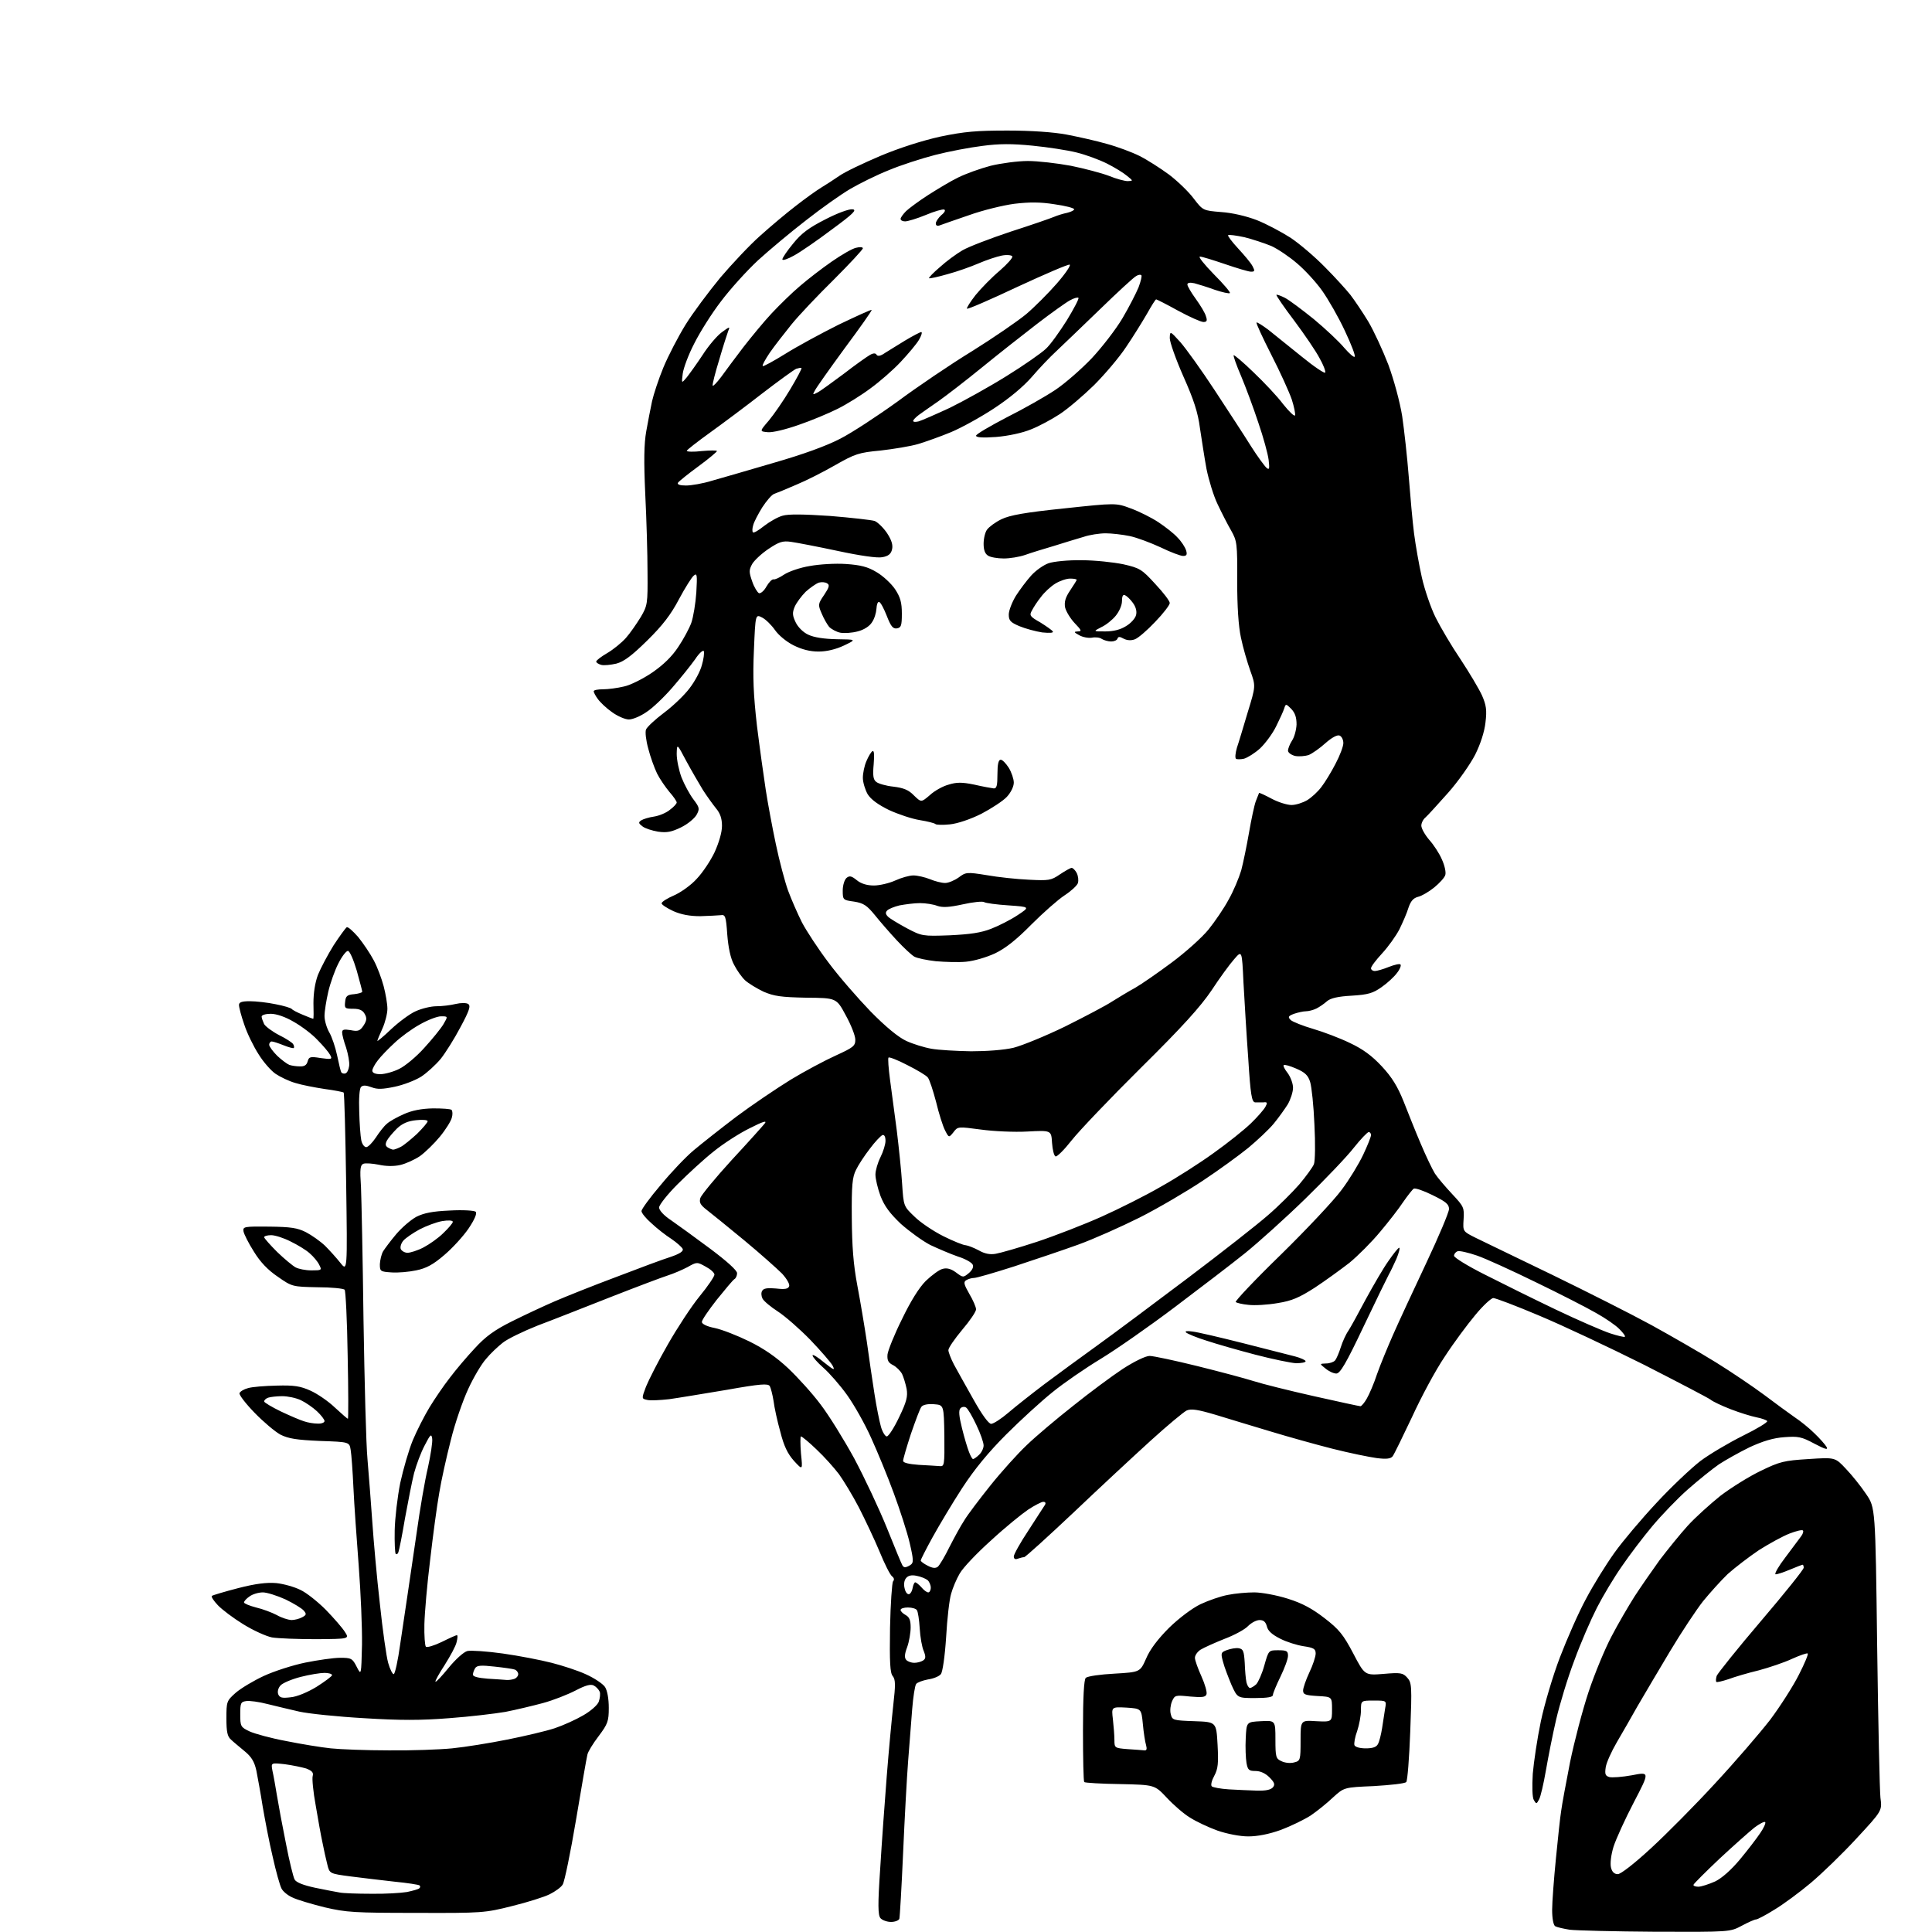 <?xml version="1.0" encoding="UTF-8" standalone="no"?>
<svg 
  version="1.1" 
  xmlns="http://www.w3.org/2000/svg" 
  xmlns:xlink="http://www.w3.org/1999/xlink" 
  xmlns:svg="http://www.w3.org/2000/svg"
  xmlns:rdf="http://www.w3.org/1999/02/22-rdf-syntax-ns#"
  xmlns:cc="http://creativecommons.org/ns#"
  xmlns:dc="http://purl.org/dc/elements/1.1/"
  viewBox="0 0 768 768"
  width="768"
  height="768"
>
<style>svg {background-color: white; }</style>"
<path stroke="none" fill="black" fill-rule="evenodd" d="M658.1,767.9C641.8,767.8 626.5,767.4 624.0,767.1C621.5,766.7 618.9,766.1 618.2,765.7C617.5,765.2 617.0,762.7 617.0,759.2C617.0,756.1 617.7,746.9 618.5,738.8C619.3,730.7 620.2,722.1 620.6,719.8C620.9,717.4 622.5,708.8 624.1,700.6C625.8,692.3 629.1,679.7 631.5,672.5C633.9,665.3 638.0,655.4 640.6,650.5C643.2,645.5 647.3,638.5 649.7,634.7C652.1,631.0 656.6,624.5 659.7,620.2C662.9,616.0 667.9,609.8 670.9,606.5C673.9,603.2 679.8,597.9 683.9,594.6C688.1,591.4 695.3,586.9 699.9,584.7C707.5,581.0 709.2,580.6 718.9,580.0C729.5,579.3 729.5,579.3 733.8,583.9C736.2,586.4 739.8,590.9 741.8,593.9C745.5,599.3 745.5,599.3 746.2,654.4C746.6,684.7 747.2,711.8 747.5,714.6C748.2,719.8 748.2,719.8 738.0,730.8C732.4,736.9 724.2,744.8 719.8,748.5C715.4,752.2 708.9,757.0 705.4,759.1C701.9,761.3 698.6,763.0 698.1,763.0C697.5,763.0 695.0,764.1 692.4,765.5C687.7,768.0 687.7,768.0 658.1,767.9zM354.2,764.0C352.6,764.0 350.7,763.3 350.0,762.5C349.0,761.3 348.9,757.3 349.9,742.7C350.5,732.7 351.7,716.2 352.5,706.0C353.3,695.8 354.5,683.1 355.1,677.7C356.0,669.8 356.0,667.7 354.9,666.3C353.8,665.1 353.6,660.7 353.8,647.1C354.0,637.4 354.6,629.1 355.0,628.6C355.6,628.0 355.4,627.2 354.6,626.6C353.8,626.0 351.6,621.6 349.6,616.7C347.6,611.9 343.9,604.1 341.4,599.2C338.9,594.4 335.3,588.5 333.5,586.0C331.6,583.5 327.7,579.1 324.6,576.2C321.6,573.3 318.8,571.0 318.4,571.0C318.1,571.0 318.1,574.0 318.4,577.8C319.1,584.5 319.1,584.5 315.6,580.7C313.1,577.9 311.6,574.8 310.2,569.2C309.0,565.0 307.8,559.4 307.5,556.9C307.1,554.4 306.4,551.7 306.0,551.0C305.3,549.9 302.3,550.1 288.8,552.5C279.8,554.0 269.6,555.7 266.0,556.2C262.4,556.6 258.5,556.8 257.3,556.5C255.0,556.0 255.0,556.0 256.8,551.2C257.9,548.5 261.7,541.0 265.5,534.4C269.2,527.9 274.9,519.2 278.1,515.3C281.4,511.3 284.0,507.4 284.0,506.7C284.0,505.9 282.4,504.5 280.5,503.5C277.1,501.6 277.0,501.6 273.3,503.7C271.2,504.8 267.7,506.3 265.5,507.0C263.3,507.7 253.2,511.5 243.0,515.5C232.8,519.5 219.7,524.7 213.8,526.9C208.0,529.2 201.6,532.3 199.8,533.8C197.9,535.3 194.9,538.1 193.2,540.2C191.4,542.2 188.2,547.6 186.1,552.2C184.0,556.7 180.8,565.9 179.2,572.5C177.5,579.1 175.4,588.5 174.6,593.5C173.7,598.5 172.1,610.4 171.0,620.0C169.8,629.6 168.8,641.2 168.7,645.7C168.6,650.2 168.9,654.2 169.3,654.6C169.7,655.0 172.5,654.2 175.6,652.7C178.6,651.2 181.3,650.0 181.6,650.0C182.0,650.0 181.9,651.2 181.5,652.8C181.2,654.3 179.0,658.3 176.8,661.8C174.6,665.2 172.9,668.2 173.1,668.5C173.4,668.7 175.7,666.2 178.4,662.9C181.1,659.6 184.3,656.7 185.8,656.3C187.2,656.0 193.5,656.4 199.9,657.3C206.3,658.2 215.0,659.9 219.3,661.0C223.6,662.1 229.8,664.1 233.0,665.6C236.3,667.1 239.6,669.3 240.5,670.6C241.4,672.0 242.0,675.2 242.0,678.9C242.0,684.2 241.6,685.3 238.0,690.1C235.7,693.1 233.7,696.4 233.5,697.5C233.2,698.6 231.2,710.2 229.0,723.3C226.8,736.4 224.4,748.0 223.7,749.1C223.1,750.2 220.7,751.9 218.5,753.0C216.3,754.1 209.6,756.2 203.5,757.7C192.8,760.4 191.7,760.5 165.5,760.4C140.9,760.4 137.7,760.2 129.1,758.2C123.9,756.9 118.1,755.2 116.3,754.3C114.4,753.5 112.4,751.8 111.9,750.7C111.3,749.6 109.7,744.0 108.4,738.1C107.0,732.3 105.3,723.2 104.4,718.0C103.6,712.8 102.4,706.4 101.9,703.8C101.1,700.2 99.9,698.3 97.2,696.1C95.2,694.4 92.7,692.4 91.8,691.5C90.4,690.3 90.0,688.4 90.0,683.1C90.0,676.4 90.1,676.1 93.7,672.9C95.8,671.1 100.8,668.1 104.9,666.2C109.0,664.3 116.5,661.9 121.4,660.9C126.4,659.9 132.6,659.0 135.2,659.0C139.6,659.0 140.1,659.2 141.8,662.6C143.6,666.1 143.6,666.1 143.9,653.8C144.0,647.0 143.4,633.0 142.6,622.5C141.8,612.0 140.8,598.1 140.5,591.5C140.2,584.9 139.7,578.1 139.4,576.4C138.9,573.2 138.9,573.2 127.2,572.8C118.0,572.4 114.7,571.9 111.5,570.3C109.3,569.1 104.7,565.2 101.2,561.6C97.7,558.0 95.0,554.5 95.2,553.8C95.5,553.1 97.0,552.2 98.6,551.8C100.2,551.3 105.3,550.9 110.0,550.8C116.9,550.6 119.4,551.0 123.4,552.8C126.1,554.0 130.5,557.0 133.1,559.5C135.8,562.0 138.1,564.0 138.3,564.0C138.5,564.0 138.5,552.6 138.2,538.8C138.0,524.9 137.4,513.1 137.0,512.7C136.6,512.2 131.7,511.7 126.2,511.7C116.3,511.5 116.1,511.5 110.4,507.5C106.4,504.8 103.4,501.6 100.9,497.5C98.8,494.2 97.0,490.6 96.8,489.5C96.5,487.6 97.0,487.5 107.0,487.6C115.6,487.7 118.2,488.1 121.6,489.8C123.9,491.0 127.3,493.4 129.2,495.2C131.0,497.0 133.8,500.1 135.3,502.0C138.1,505.5 138.1,505.5 137.6,470.1C137.3,450.7 136.9,434.6 136.6,434.3C136.4,434.1 133.0,433.4 129.1,432.9C125.2,432.3 119.9,431.3 117.4,430.5C114.9,429.8 111.4,428.1 109.6,426.9C107.8,425.7 104.7,422.2 102.8,419.1C100.8,416.0 98.2,410.7 97.1,407.3C95.9,403.9 95.0,400.4 95.0,399.5C95.0,398.4 96.1,398.0 99.3,398.0C101.7,398.0 106.3,398.5 109.6,399.2C112.8,399.8 115.7,400.7 116.0,401.1C116.3,401.5 118.2,402.5 120.4,403.4C122.5,404.3 124.4,405.0 124.5,405.0C124.7,405.0 124.7,402.2 124.6,398.8C124.6,394.8 125.2,390.7 126.4,387.5C127.5,384.8 130.3,379.5 132.6,375.8C135.0,372.1 137.4,368.9 137.8,368.6C138.3,368.3 140.3,370.1 142.4,372.5C144.4,375.0 147.2,379.1 148.6,381.8C150.0,384.4 151.7,389.0 152.5,392.0C153.3,395.0 154.0,399.1 154.0,401.0C154.0,402.9 153.1,406.5 152.0,408.9C150.9,411.3 150.0,413.5 150.0,413.8C150.0,414.0 152.5,412.0 155.5,409.1C158.5,406.3 162.9,403.0 165.2,402.0C167.6,400.9 171.3,400.0 173.5,400.0C175.7,400.0 179.1,399.6 181.1,399.1C183.2,398.6 185.4,398.6 186.1,399.1C187.2,399.8 186.6,401.7 183.1,408.2C180.7,412.8 177.1,418.5 175.2,420.9C173.2,423.3 169.7,426.5 167.4,428.0C165.0,429.5 160.3,431.3 156.9,432.0C152.1,433.0 150.0,433.1 147.7,432.2C145.5,431.4 144.3,431.3 143.5,432.1C142.9,432.7 142.6,436.7 142.8,441.8C142.9,446.6 143.3,451.7 143.6,453.2C143.9,454.8 144.8,456.0 145.6,456.0C146.3,456.0 148.0,454.3 149.4,452.2C150.7,450.2 152.6,447.7 153.7,446.8C154.7,445.8 157.8,444.1 160.5,442.9C163.8,441.4 167.6,440.7 172.1,440.6C175.8,440.6 179.1,440.8 179.5,441.2C179.9,441.6 180.0,443.0 179.6,444.3C179.3,445.6 177.2,449.0 174.9,451.8C172.6,454.6 169.0,458.1 166.9,459.6C164.8,461.0 161.3,462.6 159.1,463.1C156.5,463.7 153.3,463.6 150.6,463.0C148.1,462.5 145.4,462.3 144.5,462.6C143.2,463.1 143.0,464.6 143.5,471.9C143.7,476.6 144.2,500.4 144.5,524.8C144.9,549.1 145.5,574.1 146.1,580.3C146.6,586.4 147.5,597.6 148.0,605.0C148.5,612.4 149.8,627.1 151.0,637.5C152.1,648.0 153.6,658.6 154.3,661.0C155.0,663.5 156.0,665.5 156.5,665.5C157.0,665.5 158.2,660.1 159.1,653.5C160.1,646.9 161.4,638.1 162.0,634.0C162.6,629.9 164.2,618.9 165.6,609.5C166.9,600.1 168.9,588.4 170.1,583.4C171.2,578.4 172.0,573.2 171.8,571.9C171.5,569.8 171.1,570.1 168.8,574.6C167.3,577.4 165.5,582.3 164.6,585.6C163.8,588.8 162.2,596.9 161.0,603.5C159.9,610.1 158.7,616.1 158.4,616.9C158.2,617.7 157.7,618.0 157.3,617.7C157.0,617.3 156.8,613.1 156.9,608.3C157.0,603.5 158.0,595.0 159.1,589.5C160.3,584.0 162.5,576.4 164.1,572.5C165.7,568.7 168.7,562.8 170.7,559.5C172.7,556.2 176.3,550.9 178.8,547.7C181.2,544.5 185.7,539.2 188.8,535.9C193.0,531.3 196.6,528.7 203.4,525.3C208.4,522.8 216.1,519.2 220.5,517.3C224.9,515.4 235.9,511.0 245.0,507.6C254.1,504.1 263.8,500.5 266.7,499.6C270.2,498.4 271.7,497.4 271.4,496.5C271.1,495.8 269.1,494.0 266.9,492.5C264.7,491.1 261.1,488.3 259.0,486.3C256.8,484.4 255.0,482.2 255.0,481.4C255.0,480.7 258.4,476.0 262.6,471.1C266.7,466.1 272.6,459.9 275.7,457.3C278.8,454.7 286.5,448.6 292.7,443.9C299.0,439.2 308.8,432.6 314.3,429.2C319.9,425.8 328.0,421.5 332.2,419.6C339.2,416.4 340.0,415.8 340.0,413.3C340.0,411.7 338.3,407.4 336.2,403.6C332.5,396.7 332.5,396.7 320.5,396.6C310.4,396.4 307.7,396.0 303.5,394.2C300.8,392.9 297.5,390.9 296.2,389.7C294.9,388.5 292.9,385.7 291.8,383.5C290.4,381.0 289.5,376.6 289.1,371.5C288.6,364.2 288.3,363.5 286.5,363.8C285.4,363.9 281.8,364.1 278.4,364.2C274.3,364.2 270.9,363.6 267.7,362.2C265.1,361.0 263.0,359.6 263.0,359.1C263.0,358.5 265.2,357.1 268.0,355.9C270.7,354.7 274.8,351.8 277.0,349.3C279.3,346.9 282.5,342.1 284.1,338.7C285.8,334.9 287.0,330.9 287.0,328.3C287.0,325.4 286.3,323.3 284.6,321.3C283.4,319.8 281.0,316.5 279.4,314.0C277.9,311.5 274.9,306.4 272.8,302.5C269.1,295.5 269.1,295.5 269.0,299.7C269.0,302.1 269.9,306.3 270.9,309.0C272.0,311.8 274.1,315.7 275.6,317.7C278.1,321.0 278.2,321.5 276.9,323.9C276.1,325.3 273.4,327.6 270.7,328.9C267.0,330.7 265.1,331.1 261.6,330.6C259.2,330.2 256.4,329.3 255.4,328.5C253.8,327.3 253.7,326.9 254.9,326.1C255.7,325.6 257.9,324.9 260.0,324.6C262.0,324.3 264.9,323.1 266.3,321.9C267.8,320.8 269.0,319.5 269.0,319.0C269.0,318.5 267.7,316.6 266.1,314.8C264.6,313.0 262.3,309.7 261.2,307.5C260.1,305.2 258.5,300.8 257.7,297.6C256.8,294.4 256.4,291.0 256.8,290.0C257.2,289.0 260.4,286.0 264.0,283.3C267.5,280.7 272.1,276.3 274.1,273.6C276.2,270.9 278.4,266.8 279.0,264.4C279.7,262.1 280.0,259.6 279.8,258.9C279.6,258.2 278.0,259.5 276.3,262.1C274.6,264.5 270.5,269.6 267.2,273.4C263.9,277.2 259.3,281.6 256.9,283.1C254.6,284.7 251.5,286.0 250.0,286.0C248.5,286.0 245.5,284.7 243.3,283.1C241.0,281.5 238.5,279.1 237.6,277.8C236.7,276.6 236.0,275.2 236.0,274.8C236.0,274.3 237.7,274.0 239.8,274.0C241.8,274.0 245.5,273.5 248.0,272.9C250.5,272.4 255.5,269.9 259.2,267.4C263.7,264.3 267.1,261.0 269.6,257.2C271.7,254.1 274.0,249.8 274.8,247.6C275.6,245.3 276.5,239.9 276.8,235.5C277.2,228.5 277.1,227.7 275.8,228.8C275.0,229.4 272.3,233.7 269.9,238.2C266.7,244.3 263.4,248.6 257.3,254.6C251.1,260.7 248.0,263.0 245.0,263.8C242.8,264.3 240.1,264.6 239.0,264.3C237.9,264.0 237.0,263.4 237.0,263.0C237.0,262.5 239.0,261.0 241.4,259.6C243.8,258.2 247.1,255.5 248.8,253.6C250.5,251.7 253.1,247.9 254.7,245.3C257.4,240.7 257.5,240.0 257.4,227.5C257.4,220.3 257.0,206.4 256.5,196.4C255.9,183.4 256.0,176.4 256.9,171.4C257.6,167.6 258.6,162.2 259.2,159.5C259.8,156.8 261.8,150.7 263.7,146.1C265.6,141.5 269.6,133.8 272.5,129.1C275.4,124.4 281.7,116.0 286.3,110.4C291.0,104.9 298.1,97.3 302.2,93.7C306.2,90.1 312.6,84.7 316.4,81.8C320.1,78.9 324.6,75.7 326.4,74.6C328.1,73.6 331.3,71.5 333.5,70.0C335.7,68.4 343.1,64.9 349.9,62.0C357.5,58.8 366.6,55.9 373.8,54.3C383.4,52.3 388.2,51.9 400.5,51.9C409.8,51.9 418.7,52.5 424.0,53.5C428.7,54.4 435.9,56.0 440.0,57.2C444.1,58.3 450.0,60.5 453.0,62.0C456.0,63.5 461.3,66.9 464.7,69.4C468.0,71.9 472.5,76.2 474.5,78.9C478.2,83.7 478.2,83.7 485.5,84.3C489.9,84.6 495.4,85.9 499.6,87.5C503.4,89.0 509.4,92.2 513.0,94.5C516.6,96.9 522.7,102.1 526.7,106.2C530.7,110.2 535.2,115.2 536.8,117.2C538.4,119.3 541.6,124.0 543.9,127.8C546.1,131.5 549.7,139.3 551.9,145.0C554.1,151.0 556.5,159.8 557.4,165.5C558.2,171.0 559.4,181.8 560.0,189.5C560.6,197.2 561.5,207.3 562.1,212.0C562.7,216.7 564.1,224.6 565.2,229.5C566.3,234.4 568.8,241.7 570.7,245.5C572.6,249.3 577.0,256.8 580.6,262.1C584.1,267.4 587.9,273.8 589.1,276.4C590.8,280.3 591.1,282.2 590.5,287.2C590.1,290.9 588.5,295.8 586.4,300.0C584.5,303.7 579.7,310.6 575.6,315.2C571.6,319.7 567.6,324.1 566.7,324.9C565.8,325.6 565.0,327.1 565.0,328.2C565.0,329.3 566.4,331.8 568.1,333.8C569.9,335.8 572.2,339.3 573.2,341.7C574.3,344.1 574.9,346.9 574.5,347.9C574.2,348.9 572.2,351.1 570.1,352.8C568.0,354.5 565.1,356.2 563.7,356.5C561.8,357.0 560.8,358.2 559.9,360.8C559.3,362.9 557.6,366.7 556.3,369.4C554.9,372.1 551.8,376.4 549.4,379.0C547.0,381.6 545.0,384.2 545.0,384.9C545.0,385.5 545.7,386.0 546.5,386.0C547.3,386.0 549.8,385.3 552.0,384.4C554.3,383.5 556.4,383.0 556.7,383.4C557.1,383.7 556.5,385.3 555.3,386.8C554.2,388.3 551.5,390.8 549.2,392.4C545.8,394.8 543.9,395.4 537.3,395.8C531.8,396.1 528.9,396.8 527.5,398.0C526.4,399.0 524.5,400.3 523.3,400.9C522.1,401.5 520.2,402.0 519.1,402.0C518.0,402.0 515.9,402.5 514.4,403.0C512.0,403.9 511.9,404.3 513.1,405.5C513.9,406.2 517.9,407.8 522.0,409.0C526.1,410.2 532.7,412.7 536.6,414.6C541.7,417.0 545.3,419.6 549.3,423.9C553.4,428.3 555.6,432.0 557.9,437.7C559.6,442.0 562.6,449.6 564.7,454.5C566.8,459.5 569.4,464.9 570.4,466.5C571.5,468.2 574.6,471.8 577.3,474.7C581.9,479.6 582.1,480.1 581.8,484.7C581.5,489.5 581.5,489.5 586.5,492.0C589.3,493.3 602.9,500.0 616.9,506.7C630.9,513.5 648.7,522.5 656.4,526.7C664.2,531.0 675.7,537.6 682.0,541.5C688.3,545.4 697.0,551.3 701.3,554.5C705.7,557.8 711.0,561.7 713.3,563.3C715.6,564.8 719.2,567.7 721.3,569.8C723.4,571.8 725.6,574.3 726.1,575.2C726.8,576.5 725.5,576.1 721.3,573.9C716.1,571.1 714.8,570.9 709.3,571.3C704.9,571.6 700.7,572.9 695.5,575.3C691.4,577.3 685.9,580.4 683.3,582.1C680.7,583.9 675.1,588.4 670.9,592.1C666.7,595.8 660.4,602.4 656.8,606.7C653.2,611.0 647.8,618.1 644.8,622.5C641.7,626.9 637.2,634.4 634.8,639.1C632.4,643.8 628.3,653.2 625.8,660.1C623.2,666.9 620.0,677.5 618.6,683.5C617.2,689.5 615.4,698.7 614.5,703.9C613.6,709.1 612.4,714.3 611.8,715.3C610.8,717.2 610.7,717.2 609.7,715.5C609.1,714.4 609.0,710.3 609.3,705.1C609.7,700.4 611.1,691.0 612.5,684.3C613.9,677.6 617.3,666.1 620.1,658.8C622.9,651.5 627.5,641.0 630.5,635.5C633.4,630.0 638.5,621.8 641.8,617.2C645.0,612.7 652.6,603.7 658.5,597.4C664.4,591.0 672.3,583.6 675.9,580.8C679.5,578.1 687.1,573.6 692.7,570.8C698.4,568.0 702.7,565.4 702.5,564.9C702.2,564.5 700.3,563.8 698.2,563.4C696.2,563.0 691.6,561.6 688.0,560.2C684.4,558.8 680.8,557.1 680.0,556.4C679.1,555.7 667.2,549.5 653.5,542.5C639.7,535.6 621.0,526.8 611.9,523.0C602.7,519.1 594.5,516.0 593.6,516.0C592.8,516.0 589.5,519.0 586.4,522.8C583.3,526.5 577.8,533.9 574.3,539.3C570.7,544.6 564.9,555.4 561.3,563.3C557.6,571.1 554.2,578.1 553.6,578.9C552.8,579.9 551.1,580.1 547.2,579.6C544.3,579.2 536.4,577.6 529.7,575.9C523.0,574.2 511.9,571.1 505.0,569.0C498.1,566.9 488.3,564.0 483.2,562.4C476.1,560.3 473.5,559.9 471.7,560.7C470.5,561.3 464.1,566.6 457.5,572.6C450.9,578.6 437.1,591.4 426.8,601.2C416.4,611.0 407.6,619.0 407.1,619.0C406.6,619.0 405.5,619.3 404.6,619.6C403.6,620.0 403.0,619.7 403.0,618.7C403.0,617.9 405.6,613.2 408.8,608.4C412.0,603.5 414.9,598.9 415.4,598.2C415.8,597.5 415.6,597.0 414.7,597.0C414.0,597.0 411.3,598.4 408.7,600.1C406.2,601.8 399.5,607.2 394.0,612.3C388.4,617.3 382.8,623.2 381.5,625.5C380.2,627.7 378.7,631.3 378.1,633.5C377.4,635.7 376.5,643.5 376.1,650.8C375.6,658.5 374.7,664.7 374.0,665.5C373.3,666.4 371.0,667.3 368.9,667.6C366.8,668.0 364.6,668.8 364.2,669.4C363.7,670.0 363.0,674.5 362.6,679.5C362.2,684.5 361.5,693.7 361.0,700.0C360.5,706.3 359.6,722.8 359.0,736.5C358.4,750.2 357.7,762.1 357.5,762.8C357.2,763.4 355.8,764.0 354.2,764.0zM147.5,752.8C153.0,752.9 159.4,752.5 161.8,752.1C164.1,751.6 166.4,751.0 166.7,750.6C167.1,750.3 167.1,749.8 166.8,749.5C166.5,749.2 162.0,748.5 156.9,748.0C151.7,747.4 143.8,746.5 139.3,745.9C131.0,744.8 131.0,744.8 130.1,741.1C129.6,739.1 128.7,735.2 128.2,732.5C127.6,729.8 126.4,723.1 125.5,717.7C124.5,712.3 124.0,707.0 124.3,706.0C124.7,704.6 124.0,703.9 121.7,703.0C120.0,702.5 116.2,701.7 113.2,701.3C107.7,700.7 107.7,700.7 108.3,703.9C108.7,705.6 109.5,710.1 110.1,713.8C110.7,717.5 112.3,726.1 113.7,733.0C115.0,739.8 116.6,746.2 117.1,747.1C117.7,748.3 120.6,749.4 125.2,750.4C129.2,751.2 133.6,752.1 135.0,752.3C136.4,752.6 142.0,752.8 147.5,752.8zM675.1,750.0C676.3,750.0 679.3,749.0 681.8,747.9C684.5,746.6 688.3,743.2 691.7,739.1C694.7,735.5 698.3,730.8 699.7,728.7C701.1,726.7 702.0,724.7 701.7,724.3C701.3,724.0 699.4,725.0 697.4,726.5C695.4,728.1 689.2,733.6 683.6,738.8C678.0,744.1 673.4,748.7 673.2,749.2C673.0,749.6 673.9,750.0 675.1,750.0zM643.1,745.0C644.3,745.0 649.8,740.7 656.3,734.7C662.5,729.0 674.0,717.4 681.8,708.9C689.7,700.4 699.5,689.0 703.7,683.6C707.8,678.1 712.9,670.1 715.1,665.7C717.3,661.4 718.9,657.6 718.6,657.3C718.4,657.0 715.5,658.0 712.4,659.4C709.2,660.9 703.2,662.9 699.1,664.0C694.9,665.0 689.5,666.6 687.1,667.5C684.7,668.3 682.5,668.8 682.3,668.6C682.0,668.3 682.1,667.3 682.4,666.2C682.8,665.2 690.7,655.3 700.0,644.4C709.3,633.5 717.0,623.9 717.0,623.2C717.0,622.6 716.8,622.0 716.6,622.0C716.4,622.0 714.0,622.9 711.4,624.0C708.8,625.1 706.3,625.9 705.8,625.8C705.3,625.6 707.0,622.6 709.7,619.1C712.3,615.6 715.1,611.9 715.9,610.8C716.7,609.8 717.0,608.7 716.7,608.4C716.4,608.0 714.0,608.6 711.4,609.6C708.8,610.6 703.3,613.6 699.2,616.2C695.2,618.9 689.6,623.2 686.8,625.7C684.1,628.3 679.7,633.2 677.0,636.5C674.4,639.8 668.4,648.8 663.8,656.5C659.2,664.2 653.4,674.0 650.9,678.3C648.5,682.6 644.8,689.0 642.7,692.6C640.6,696.2 638.6,700.6 638.3,702.5C637.9,705.2 638.1,705.9 639.7,706.4C640.8,706.7 644.8,706.4 648.7,705.7C655.8,704.3 655.8,704.3 649.5,716.4C646.0,723.1 642.4,731.0 641.4,734.1C640.4,737.4 640.0,740.8 640.4,742.4C640.8,744.1 641.7,745.0 643.1,745.0zM496.2,730.0C492.9,730.0 487.8,729.0 484.0,727.7C480.4,726.4 475.5,724.1 473.0,722.5C470.5,721.0 466.4,717.4 463.8,714.6C459.0,709.5 459.0,709.5 445.3,709.2C437.8,709.1 431.3,708.7 431.0,708.4C430.7,708.1 430.5,698.9 430.5,688.0C430.5,674.4 430.9,667.7 431.6,667.0C432.3,666.3 437.4,665.6 443.0,665.3C453.2,664.7 453.2,664.7 455.6,659.3C457.1,655.7 460.3,651.5 464.7,647.1C468.7,643.2 473.9,639.3 477.2,637.7C480.4,636.2 485.3,634.5 488.1,634.0C491.0,633.4 495.7,633.0 498.6,633.0C501.5,633.0 507.5,634.1 511.9,635.5C517.7,637.3 521.7,639.5 526.6,643.3C532.3,647.7 534.0,649.8 537.9,657.2C542.5,666.0 542.5,666.0 550.0,665.4C556.8,664.8 557.7,665.0 559.4,666.9C561.2,668.9 561.3,670.2 560.6,688.2C560.2,698.8 559.5,707.9 559.0,708.4C558.4,709.0 552.7,709.6 546.1,710.0C534.3,710.5 534.3,710.5 529.9,714.5C527.5,716.8 523.5,720.0 521.0,721.7C518.5,723.3 513.2,725.9 509.2,727.4C504.5,729.1 499.9,730.0 496.2,730.0zM499.6,711.8C503.1,711.9 505.1,711.5 506.0,710.5C506.9,709.4 506.7,708.6 504.6,706.5C503.0,704.9 501.0,704.0 499.1,704.0C496.5,704.0 496.0,703.6 495.5,700.8C495.2,699.0 495.0,694.6 495.2,691.0C495.5,684.5 495.5,684.5 501.2,684.2C507.0,683.9 507.0,683.9 507.0,691.5C507.0,698.5 507.2,699.1 509.4,700.1C510.8,700.8 513.0,701.0 514.4,700.6C516.9,700.0 517.0,699.7 517.0,691.9C517.0,683.8 517.0,683.8 523.2,684.2C529.5,684.5 529.5,684.5 529.5,679.5C529.5,674.5 529.5,674.5 523.8,674.2C518.9,673.9 518.0,673.6 518.0,672.0C518.0,671.0 519.1,667.8 520.5,664.8C521.9,661.9 523.0,658.5 523.0,657.3C523.0,655.5 522.3,655.0 518.2,654.4C515.6,654.0 511.4,652.7 508.9,651.4C505.7,649.8 504.0,648.3 503.6,646.5C503.1,644.7 502.3,644.0 500.7,644.0C499.4,644.0 497.4,645.1 496.1,646.4C494.9,647.7 490.7,650.0 486.7,651.5C482.7,653.1 478.5,655.0 477.2,655.8C476.0,656.6 475.0,658.0 475.0,659.0C475.0,660.0 476.2,663.3 477.6,666.4C479.0,669.5 479.9,672.7 479.6,673.5C479.2,674.7 477.8,674.8 473.1,674.4C467.3,673.8 467.0,673.8 465.9,676.3C465.3,677.7 465.0,680.0 465.4,681.4C466.0,683.8 466.3,683.9 474.8,684.2C483.5,684.5 483.5,684.5 484.0,693.5C484.4,700.9 484.2,703.1 482.7,705.9C481.7,707.7 481.2,709.6 481.7,710.1C482.1,710.5 485.2,711.1 488.5,711.3C491.8,711.5 496.8,711.7 499.6,711.8zM154.5,695.8C163.3,695.9 174.6,695.5 179.7,695.0C184.8,694.5 194.7,692.9 201.7,691.5C208.7,690.1 217.2,688.1 220.5,687.0C223.8,685.9 228.9,683.6 231.8,681.9C234.8,680.2 237.5,677.8 238.0,676.5C238.5,675.1 238.7,673.3 238.4,672.5C238.0,671.6 237.0,670.5 236.0,670.0C234.8,669.4 232.8,669.9 228.8,672.0C225.7,673.6 219.9,675.9 215.8,677.0C211.7,678.1 205.0,679.7 200.9,680.5C196.8,681.2 186.8,682.4 178.6,683.0C167.3,683.9 159.0,683.9 144.6,683.0C134.1,682.4 122.6,681.2 119.0,680.4C115.4,679.6 109.7,678.2 106.4,677.4C103.0,676.5 99.1,676.0 97.9,676.2C95.7,676.5 95.5,677.0 95.5,681.5C95.5,686.3 95.7,686.6 99.3,688.3C101.3,689.2 107.8,691.0 113.8,692.1C119.7,693.3 127.7,694.6 131.5,695.0C135.3,695.4 145.7,695.8 154.5,695.8zM454.9,695.8C455.8,695.9 456.0,695.3 455.6,693.8C455.2,692.5 454.6,688.7 454.3,685.3C453.7,679.2 453.7,679.2 447.8,678.8C441.8,678.5 441.8,678.5 442.4,683.5C442.7,686.2 443.0,689.9 443.0,691.7C443.0,694.8 443.1,694.9 448.2,695.3C451.1,695.5 454.1,695.7 454.9,695.8zM542.9,695.0C545.7,695.0 547.2,694.5 547.8,693.2C548.3,692.3 549.0,689.5 549.4,687.0C549.8,684.5 550.3,681.0 550.6,679.2C551.2,676.0 551.2,676.0 546.1,676.0C541.0,676.0 541.0,676.0 541.0,679.9C541.0,682.0 540.3,685.7 539.5,688.1C538.6,690.5 538.2,693.0 538.4,693.7C538.7,694.5 540.6,695.0 542.9,695.0zM115.5,674.7C118.0,674.5 122.3,672.7 125.9,670.5C129.2,668.4 132.0,666.3 132.0,665.9C132.0,665.4 130.6,665.0 129.0,665.0C127.3,665.0 123.0,665.7 119.5,666.6C116.0,667.5 112.4,669.0 111.5,670.0C110.6,671.0 110.2,672.4 110.6,673.5C111.2,674.9 112.1,675.1 115.5,674.7zM498.9,675.0C491.9,675.0 491.9,675.0 489.5,669.7C488.3,666.8 486.7,662.7 486.2,660.7C485.2,657.1 485.3,656.8 487.8,655.9C489.2,655.4 491.3,655.0 492.4,655.2C494.2,655.5 494.5,656.3 494.8,661.0C494.9,664.0 495.2,667.5 495.5,668.8C495.8,670.0 496.4,671.0 496.9,671.0C497.4,671.0 498.5,670.3 499.4,669.5C500.2,668.6 501.7,665.3 502.6,662.0C504.3,656.0 504.3,656.0 508.1,656.0C511.5,656.0 512.0,656.3 512.0,658.2C512.0,659.5 510.6,663.2 509.0,666.5C507.4,669.8 506.0,673.1 506.0,673.8C506.0,674.6 503.9,675.0 498.9,675.0zM201.2,667.8C202.1,667.9 203.5,667.7 204.4,667.4C205.3,667.1 206.0,666.2 206.0,665.5C206.0,664.8 205.4,664.0 204.7,663.7C203.9,663.4 200.3,662.9 196.6,662.5C191.3,661.9 189.6,662.0 188.9,663.1C188.4,663.9 188.0,665.0 188.0,665.7C188.0,666.5 190.1,667.0 193.8,667.3C196.9,667.5 200.3,667.7 201.2,667.8zM363.4,661.0C364.6,661.0 366.1,660.6 366.9,660.1C368.0,659.4 368.1,658.6 367.2,656.3C366.5,654.8 365.8,650.7 365.6,647.3C365.4,643.9 364.9,640.7 364.5,640.1C364.2,639.5 362.6,639.0 360.9,639.0C359.3,639.0 358.0,639.4 358.0,640.0C358.0,640.5 358.9,641.4 360.0,642.0C361.5,642.8 362.0,644.1 362.0,646.9C362.0,649.0 361.4,652.6 360.6,654.8C359.5,657.7 359.5,659.1 360.3,659.9C360.9,660.5 362.3,661.0 363.4,661.0zM125.7,651.6C118.4,651.6 110.5,651.3 108.1,650.9C105.7,650.4 100.6,648.1 96.6,645.6C92.7,643.2 88.2,639.8 86.6,638.1C85.0,636.4 83.9,634.8 84.2,634.4C84.6,634.1 89.3,632.7 94.7,631.3C101.7,629.5 106.0,629.0 109.8,629.3C112.7,629.6 117.0,630.8 119.4,632.0C121.8,633.1 126.3,636.7 129.5,639.9C132.7,643.2 136.1,647.1 137.1,648.7C138.9,651.5 138.9,651.5 125.7,651.6zM115.8,644.0C117.1,644.0 119.0,643.5 120.1,642.9C121.8,642.0 121.9,641.6 120.8,640.3C120.1,639.4 116.8,637.4 113.5,635.8C110.2,634.3 106.1,633.0 104.5,633.0C102.8,633.0 100.4,633.7 99.2,634.6C98.0,635.4 97.0,636.5 97.0,637.0C97.0,637.4 99.1,638.3 101.8,639.0C104.4,639.6 108.1,641.0 110.0,642.0C111.9,643.1 114.5,643.9 115.8,644.0zM361.4,633.7C362.0,633.5 362.6,632.4 362.8,631.2C363.0,630.0 363.5,629.0 363.8,629.0C364.2,629.0 365.3,629.9 366.3,631.0C367.2,632.1 368.4,633.0 369.0,633.0C369.5,633.0 370.0,632.2 370.0,631.1C370.0,630.1 369.4,628.7 368.7,628.1C367.9,627.5 366.0,626.7 364.3,626.4C362.4,626.0 361.0,626.3 360.2,627.3C359.4,628.2 359.2,629.9 359.6,631.4C359.9,632.9 360.7,633.9 361.4,633.7zM372.8,622.8C373.5,622.2 375.6,618.7 377.4,615.0C379.3,611.3 381.9,606.5 383.3,604.4C384.6,602.2 389.3,596.0 393.7,590.5C398.1,585.0 404.6,577.8 408.1,574.5C411.6,571.1 419.9,564.1 426.5,558.9C433.1,553.6 442.0,547.0 446.4,544.1C450.9,541.2 455.4,539.0 457.0,539.0C458.4,539.0 466.9,540.8 475.8,543.0C484.7,545.2 494.8,547.9 498.3,549.0C501.7,550.1 512.5,552.8 522.3,555.0C532.1,557.2 540.4,559.0 540.8,559.0C541.2,559.0 542.4,557.6 543.3,556.0C544.3,554.3 546.2,549.9 547.4,546.2C548.7,542.5 551.6,535.5 553.8,530.5C556.0,525.5 561.9,512.8 566.9,502.2C571.9,491.6 576.0,481.9 576.0,480.6C576.0,478.7 574.8,477.7 569.5,475.1C565.9,473.3 562.6,472.2 562.0,472.5C561.5,472.8 559.6,475.2 557.8,477.8C556.1,480.4 551.9,485.8 548.6,489.7C545.3,493.7 539.8,499.2 536.4,502.0C532.9,504.7 526.7,509.2 522.6,511.9C516.5,515.8 513.6,517.1 507.9,518.0C503.9,518.7 498.7,519.0 496.3,518.7C493.9,518.5 491.6,517.9 491.2,517.6C490.9,517.2 498.9,508.7 509.2,498.7C519.4,488.7 530.3,477.1 533.3,473.0C536.4,468.9 540.2,462.6 541.9,459.0C543.6,455.4 545.0,451.9 545.0,451.2C545.0,450.6 544.6,450.0 544.1,450.0C543.6,450.0 540.9,452.8 538.2,456.2C535.5,459.7 526.8,468.8 518.9,476.5C511.0,484.2 500.2,493.9 495.0,498.1C489.8,502.3 477.2,511.9 467.0,519.6C456.8,527.3 443.6,536.5 437.5,540.2C431.4,543.9 422.8,549.8 418.4,553.4C413.9,557.0 405.6,564.6 400.0,570.2C392.9,577.3 387.4,584.0 382.5,591.5C378.6,597.5 373.3,606.4 370.7,611.1C368.1,615.8 366.0,620.0 366.0,620.3C366.0,620.7 367.2,621.6 368.8,622.4C370.7,623.4 371.9,623.5 372.8,622.8zM359.8,623.0C360.2,623.0 361.2,622.6 361.9,622.1C363.2,621.3 363.2,620.1 361.6,613.3C360.6,609.0 357.7,600.1 355.3,593.6C352.9,587.0 348.8,577.1 346.3,571.6C343.8,566.0 339.5,558.4 336.7,554.5C333.9,550.6 329.7,545.8 327.3,543.7C324.9,541.6 323.0,539.4 323.0,538.8C323.0,538.2 325.1,539.5 327.6,541.6C331.5,544.7 332.0,544.9 331.0,542.9C330.3,541.6 326.3,537.0 322.1,532.6C317.9,528.3 312.2,523.3 309.3,521.4C306.5,519.6 303.7,517.3 303.1,516.2C302.6,515.2 302.5,513.8 303.0,513.1C303.5,512.1 305.2,511.9 308.5,512.2C312.0,512.6 313.3,512.4 313.7,511.3C314.0,510.5 312.8,508.4 310.9,506.3C309.0,504.4 302.3,498.4 295.9,493.1C289.5,487.8 282.8,482.4 281.0,481.0C278.3,478.9 277.9,478.0 278.4,476.2C278.9,474.9 284.4,468.2 290.8,461.2C297.3,454.2 303.2,447.6 304.0,446.6C305.0,445.3 303.3,445.8 298.0,448.5C293.9,450.5 287.4,454.7 283.6,457.8C279.8,460.8 273.4,466.7 269.3,470.8C265.3,474.8 262.0,479.0 262.0,480.0C262.0,481.1 263.9,483.2 266.8,485.1C269.4,486.9 276.3,491.9 282.2,496.3C288.9,501.3 293.0,505.0 293.0,506.1C293.0,507.1 292.5,508.2 291.9,508.5C291.3,508.9 288.2,512.6 284.9,516.7C281.7,520.8 279.0,524.7 279.0,525.5C279.0,526.3 281.0,527.3 284.1,527.9C287.0,528.5 293.1,530.9 297.8,533.2C303.7,536.1 308.6,539.5 313.3,543.9C317.2,547.6 323.0,554.0 326.2,558.3C329.5,562.6 335.5,572.3 339.6,579.8C343.6,587.3 349.5,599.8 352.6,607.5C355.7,615.2 358.4,621.8 358.7,622.2C358.9,622.7 359.4,623.0 359.8,623.0zM373.5,582.8C375.4,583.0 375.5,582.5 375.4,570.8C375.2,558.5 375.2,558.5 371.3,558.2C368.9,558.0 366.9,558.4 366.3,559.2C365.7,559.9 363.9,564.8 362.1,570.0C360.4,575.2 359.0,580.0 359.0,580.7C359.0,581.5 361.3,582.0 365.2,582.3C368.7,582.5 372.4,582.7 373.5,582.8zM386.8,580.0C387.1,580.0 388.2,579.3 389.2,578.3C390.2,577.4 391.0,575.7 391.0,574.6C391.0,573.4 389.7,569.7 388.1,566.4C386.5,563.0 384.7,559.9 384.0,559.5C383.4,559.1 382.4,559.2 381.8,559.8C381.0,560.6 381.2,562.9 382.4,567.7C383.3,571.4 384.6,575.7 385.2,577.2C385.8,578.8 386.5,580.0 386.8,580.0zM352.5,571.0C353.2,571.0 355.4,567.6 357.4,563.4C360.4,557.2 360.9,555.1 360.4,552.1C360.0,550.1 359.2,547.5 358.6,546.2C357.9,544.9 356.3,543.3 354.9,542.6C353.1,541.7 352.6,540.7 352.8,538.4C353.0,536.8 355.5,530.5 358.5,524.5C361.9,517.4 365.3,511.9 368.0,509.2C370.4,506.9 373.4,504.7 374.7,504.4C376.4,503.9 378.1,504.4 380.0,505.8C382.8,507.9 382.9,507.9 385.1,506.1C386.4,505.0 387.1,503.7 386.7,502.8C386.4,501.9 383.7,500.4 380.8,499.5C377.9,498.5 373.0,496.4 369.8,494.9C366.7,493.3 361.5,489.5 358.1,486.5C353.7,482.3 351.6,479.5 350.0,475.4C348.9,472.4 348.0,468.6 348.0,466.9C348.0,465.3 348.9,462.2 350.0,460.0C351.1,457.8 352.0,454.9 352.0,453.5C352.0,451.8 351.5,451.0 350.8,451.2C350.1,451.5 347.8,453.9 345.8,456.6C343.7,459.3 341.2,463.1 340.3,465.0C338.8,467.9 338.5,471.2 338.6,484.0C338.7,495.5 339.2,502.5 340.8,511.0C342.0,517.3 343.7,527.5 344.6,533.5C345.4,539.5 346.8,548.8 347.6,554.0C348.4,559.2 349.6,565.1 350.2,567.2C350.8,569.3 351.9,571.0 352.5,571.0zM126.2,565.9C127.8,566.0 129.0,565.5 129.0,564.9C129.0,564.3 127.7,562.6 126.0,561.0C124.4,559.5 121.5,557.5 119.6,556.6C117.7,555.7 114.4,555.0 112.2,555.0C110.0,555.0 107.5,555.3 106.6,555.6C105.7,555.9 105.0,556.6 105.0,557.1C105.0,557.5 108.0,559.3 111.7,561.1C115.3,562.8 119.5,564.6 120.9,565.0C122.3,565.5 124.7,565.9 126.2,565.9zM394.0,566.0C394.9,566.0 398.0,564.0 400.8,561.6C403.7,559.1 410.2,554.0 415.2,550.2C420.3,546.4 429.7,539.5 436.1,534.9C442.5,530.3 458.7,518.2 472.1,508.1C485.5,498.0 499.9,486.7 504.0,483.1C508.2,479.5 513.8,473.9 516.5,470.8C519.2,467.6 521.8,464.0 522.3,462.8C522.8,461.5 522.9,454.4 522.5,447.0C522.2,439.6 521.4,432.0 520.8,430.1C520.0,427.5 518.8,426.3 515.3,424.8C512.8,423.7 510.6,423.1 510.3,423.4C510.0,423.7 510.7,425.1 511.9,426.6C513.0,428.1 514.0,430.7 514.0,432.4C514.0,434.1 513.0,437.1 511.9,439.0C510.7,440.9 508.2,444.4 506.3,446.7C504.4,449.0 499.8,453.3 496.2,456.3C492.5,459.3 484.4,465.2 478.2,469.3C471.9,473.5 460.7,480.1 453.2,483.9C445.6,487.7 434.6,492.6 428.5,494.8C422.4,497.0 411.1,500.8 403.2,503.4C395.4,505.9 388.2,508.0 387.2,508.0C386.3,508.0 384.9,508.4 384.1,508.9C382.9,509.6 383.2,510.6 385.3,514.3C386.8,516.8 388.0,519.6 388.0,520.5C388.0,521.4 385.5,525.1 382.5,528.6C379.5,532.2 377.0,535.8 377.0,536.7C377.0,537.5 378.0,540.1 379.2,542.4C380.4,544.6 383.9,550.9 386.9,556.2C390.3,562.3 393.0,566.0 394.0,566.0zM531.2,546.0C530.1,546.0 528.2,545.1 526.9,544.0C524.5,542.1 524.5,542.1 527.1,542.0C528.6,542.0 530.2,541.4 530.7,540.8C531.3,540.1 532.3,537.7 533.0,535.5C533.7,533.3 535.0,530.4 536.0,529.0C536.9,527.6 540.0,522.0 542.9,516.5C545.9,511.0 549.9,504.1 551.9,501.3C553.9,498.4 555.8,496.0 556.2,496.0C556.6,496.0 556.1,498.0 555.1,500.4C554.0,502.8 552.7,505.6 552.1,506.6C551.5,507.7 547.0,516.9 542.1,527.2C535.0,542.2 532.7,546.0 531.2,546.0zM515.2,541.9C513.2,541.8 505.9,540.3 499.0,538.5C492.1,536.7 483.4,534.2 479.5,532.9C475.6,531.7 472.1,530.2 471.5,529.7C470.9,529.1 471.8,529.0 474.0,529.3C475.9,529.5 484.9,531.6 494.0,533.9C503.1,536.2 512.4,538.6 514.8,539.2C517.1,539.8 519.0,540.7 519.0,541.1C519.0,541.6 517.3,541.9 515.2,541.9zM645.9,531.4C646.2,531.1 645.2,529.8 643.8,528.4C642.4,526.9 638.2,524.0 634.4,521.9C630.6,519.7 619.8,514.2 610.5,509.7C601.1,505.1 590.6,500.3 587.1,499.1C583.6,497.9 580.1,497.1 579.4,497.4C578.6,497.7 578.0,498.5 578.0,499.2C578.0,499.9 583.5,503.3 590.3,506.7C597.0,510.1 609.7,516.4 618.5,520.6C627.3,524.8 637.0,529.0 640.0,530.0C643.0,531.0 645.7,531.6 645.9,531.4zM155.6,505.8C151.2,505.5 151.0,505.4 151.0,502.5C151.1,500.9 151.6,498.6 152.3,497.4C153.0,496.3 155.3,493.2 157.5,490.6C159.7,488.0 163.3,484.9 165.5,483.7C168.5,482.2 171.9,481.5 178.8,481.2C184.1,480.9 188.6,481.2 189.1,481.7C189.7,482.3 188.7,484.7 186.3,488.3C184.2,491.4 179.8,496.2 176.6,498.9C172.2,502.7 169.4,504.2 165.4,505.0C162.6,505.6 158.1,506.0 155.6,505.8zM123.8,505.0C127.9,505.0 128.0,504.9 126.9,502.8C126.3,501.5 124.6,499.5 123.1,498.2C121.7,496.9 118.2,494.8 115.5,493.5C112.8,492.1 109.3,491.0 107.8,491.0C106.2,491.0 105.0,491.4 105.0,491.8C105.0,492.2 107.4,494.9 110.2,497.7C113.1,500.5 116.4,503.2 117.5,503.8C118.6,504.4 121.4,505.0 123.8,505.0zM395.8,498.4C397.6,498.1 405.0,496.0 412.3,493.6C419.5,491.2 431.1,486.7 438.0,483.6C444.9,480.5 455.5,475.2 461.5,471.7C467.6,468.3 477.0,462.3 482.5,458.3C488.0,454.4 494.6,449.1 497.2,446.6C499.8,444.1 502.4,441.1 503.0,440.0C503.9,438.4 503.8,438.0 502.3,438.2C501.3,438.2 499.8,438.2 498.9,438.2C497.6,438.0 497.1,435.3 496.2,420.8C495.5,411.3 494.7,397.7 494.3,390.6C493.7,377.7 493.7,377.7 490.6,381.3C488.9,383.2 484.8,388.8 481.6,393.7C477.2,400.2 470.0,408.2 453.5,424.5C441.3,436.6 428.9,449.6 426.0,453.3C423.1,457.0 420.2,459.9 419.6,459.7C419.0,459.5 418.4,457.1 418.2,454.3C417.9,449.3 417.9,449.3 408.4,449.8C403.2,450.1 394.8,449.7 389.8,449.0C380.8,447.8 380.7,447.8 379.0,450.1C377.2,452.3 377.2,452.3 375.7,449.4C374.8,447.7 373.2,442.6 372.1,438.0C370.9,433.5 369.5,429.1 368.8,428.3C368.2,427.5 364.5,425.3 360.7,423.4C356.9,421.4 353.5,420.1 353.2,420.4C352.9,420.7 353.2,424.7 353.8,429.2C354.4,433.8 355.6,442.9 356.5,449.5C357.3,456.1 358.3,465.6 358.6,470.5C359.2,479.5 359.2,479.5 363.5,483.6C365.8,485.9 371.0,489.4 375.0,491.4C379.0,493.4 383.0,495.0 383.9,495.0C384.8,495.1 387.1,496.0 389.0,497.0C391.4,498.4 393.6,498.8 395.8,498.4zM162.0,498.0C163.1,498.0 166.0,497.1 168.3,495.9C170.6,494.7 174.2,492.2 176.2,490.2C178.3,488.2 180.0,486.2 180.0,485.7C180.0,485.1 178.2,485.0 175.8,485.4C173.5,485.8 169.5,487.3 166.8,488.7C164.2,490.1 161.3,492.1 160.4,493.1C159.5,494.1 159.0,495.6 159.3,496.5C159.7,497.3 160.9,498.0 162.0,498.0zM156.3,457.0C156.8,457.0 158.1,456.5 159.3,455.9C160.5,455.3 163.4,452.9 165.8,450.7C168.1,448.4 170.0,446.2 170.0,445.7C170.0,445.2 167.9,445.0 165.4,445.3C162.2,445.6 159.9,446.6 157.8,448.6C156.2,450.2 154.4,452.3 153.8,453.4C153.1,454.8 153.2,455.5 154.1,456.1C154.9,456.6 155.9,457.0 156.3,457.0zM137.3,426.7C138.0,426.5 138.6,425.2 138.8,423.7C139.0,422.3 138.4,419.1 137.6,416.5C136.7,414.0 136.0,411.3 136.0,410.4C136.0,409.2 136.8,409.1 139.4,409.5C142.3,410.1 143.1,409.8 144.5,407.7C145.8,405.7 145.9,404.7 145.0,403.1C144.2,401.6 142.9,401.0 140.4,401.0C137.1,401.0 136.9,400.8 137.2,398.2C137.4,396.0 138.0,395.4 140.8,395.2C142.5,395.0 144.0,394.6 144.0,394.2C144.0,393.9 143.0,390.1 141.8,385.8C140.5,381.4 139.0,378.0 138.3,378.0C137.6,378.0 135.9,380.2 134.5,383.0C133.1,385.7 131.3,390.8 130.5,394.2C129.7,397.7 129.0,402.0 129.0,403.9C129.0,405.7 129.9,408.7 130.9,410.4C131.9,412.1 133.3,416.2 134.0,419.5C134.7,422.8 135.4,425.9 135.7,426.3C136.0,426.7 136.7,426.9 137.3,426.7zM151.2,427.0C152.9,427.0 156.3,426.1 158.7,424.9C161.0,423.8 165.6,420.0 168.7,416.5C171.9,413.0 175.3,408.8 176.3,407.1C178.1,404.0 178.1,404.0 175.3,404.0C173.8,404.0 169.9,405.5 166.8,407.3C163.7,409.0 159.2,412.3 156.8,414.6C154.4,416.8 151.4,419.9 150.2,421.5C149.0,423.0 148.0,424.9 148.0,425.6C148.0,426.5 149.2,427.0 151.2,427.0zM119.1,423.9C121.0,424.0 121.9,423.4 122.3,421.9C122.8,420.1 123.3,419.9 127.5,420.6C131.9,421.2 132.2,421.1 131.2,419.3C130.6,418.2 128.4,415.6 126.2,413.4C124.1,411.1 119.8,407.9 116.8,406.2C113.4,404.2 109.9,403.0 107.6,403.0C105.6,403.0 104.0,403.5 104.0,404.1C104.0,404.7 104.5,406.0 105.0,407.1C105.6,408.1 108.3,410.1 111.0,411.5C113.7,412.8 116.2,414.5 116.5,415.0C116.9,415.6 117.0,416.3 116.8,416.6C116.5,416.8 114.7,416.3 112.7,415.5C110.7,414.7 108.6,414.0 108.0,414.0C107.5,414.0 107.0,414.6 107.0,415.3C107.0,416.0 108.5,418.0 110.2,419.7C112.0,421.4 114.2,423.0 115.0,423.3C115.8,423.6 117.7,423.9 119.1,423.9zM386.0,417.9C392.2,417.9 399.1,417.4 402.9,416.5C406.4,415.6 415.7,411.8 423.5,408.0C431.3,404.1 439.7,399.7 442.1,398.1C444.5,396.6 448.6,394.1 451.2,392.7C453.8,391.2 460.3,386.7 465.8,382.6C471.2,378.6 477.8,372.7 480.4,369.5C482.9,366.4 486.6,361.0 488.4,357.6C490.3,354.3 492.5,349.0 493.4,346.0C494.2,343.0 495.6,336.2 496.5,331.0C497.4,325.8 498.6,320.1 499.2,318.5C499.8,316.9 500.4,315.4 500.5,315.2C500.7,315.1 502.9,316.1 505.5,317.5C508.1,318.9 511.7,320.0 513.4,320.0C515.1,320.0 517.9,319.1 519.6,318.1C521.4,317.0 523.9,314.7 525.3,312.8C526.7,311.0 529.2,306.9 530.9,303.6C532.6,300.4 534.0,296.7 534.0,295.4C534.0,294.0 533.3,292.7 532.5,292.4C531.6,292.0 529.4,293.2 526.9,295.4C524.7,297.4 521.7,299.5 520.3,300.1C518.8,300.6 516.4,300.8 514.8,300.5C513.3,300.1 512.0,299.2 512.0,298.4C512.0,297.6 512.7,295.8 513.6,294.4C514.5,293.1 515.3,290.2 515.4,288.0C515.4,285.1 514.8,283.4 513.3,281.8C511.2,279.7 511.1,279.7 510.5,281.6C510.2,282.6 508.7,285.9 507.3,288.7C505.9,291.6 503.0,295.5 500.9,297.5C498.8,299.4 495.9,301.2 494.5,301.6C493.1,301.9 491.6,301.9 491.3,301.6C490.9,301.2 491.1,299.3 491.7,297.2C492.4,295.2 494.3,288.8 496.0,283.1C499.2,272.7 499.2,272.7 497.0,266.6C495.8,263.2 494.1,257.4 493.3,253.5C492.3,248.9 491.8,241.1 491.8,230.9C491.9,216.0 491.7,215.0 489.4,210.9C488.0,208.5 485.6,203.8 484.0,200.4C482.4,197.1 480.5,190.8 479.6,186.4C478.8,182.1 477.7,174.7 477.0,170.2C476.2,163.9 474.5,158.8 470.4,149.6C467.4,142.8 465.0,136.0 465.0,134.4C465.1,131.5 465.1,131.5 469.2,136.0C471.4,138.5 477.6,147.1 482.9,155.2C488.2,163.3 494.7,173.2 497.3,177.4C499.9,181.5 502.7,185.3 503.5,186.0C504.6,186.9 504.7,186.3 504.3,182.8C504.0,180.4 502.2,173.8 500.2,168.0C498.3,162.2 495.2,153.9 493.4,149.6C491.5,145.2 490.2,141.5 490.4,141.2C490.6,141.0 494.2,144.0 498.3,148.0C502.4,151.9 507.8,157.6 510.1,160.7C512.5,163.7 514.6,165.7 514.8,165.1C515.0,164.5 514.4,161.6 513.5,158.8C512.5,155.9 508.9,147.9 505.4,141.1C501.9,134.2 499.2,128.4 499.5,128.2C499.7,128.0 501.8,129.3 504.2,131.1C506.6,133.0 512.5,137.8 517.5,141.8C522.4,145.8 526.6,148.6 526.8,148.1C527.0,147.5 526.0,144.9 524.5,142.3C523.1,139.6 518.6,133.0 514.5,127.5C510.4,122.1 507.2,117.4 507.4,117.2C507.6,117.0 509.2,117.6 510.8,118.4C512.5,119.3 517.6,123.1 522.3,126.9C527.0,130.8 532.4,135.9 534.3,138.2C536.3,140.5 538.2,142.2 538.5,141.8C538.9,141.4 537.1,136.8 534.6,131.5C532.1,126.1 528.0,119.0 525.6,115.6C523.2,112.2 518.7,107.3 515.6,104.7C512.6,102.1 508.0,99.0 505.4,97.8C502.7,96.7 497.9,95.1 494.7,94.3C491.4,93.6 488.5,93.2 488.2,93.5C487.9,93.7 489.7,96.1 492.2,98.8C494.7,101.5 497.3,104.6 497.9,105.8C498.9,107.7 498.8,108.0 497.3,108.0C496.3,108.0 491.7,106.6 487.0,105.0C482.3,103.4 477.8,102.0 477.0,102.0C476.2,102.0 478.7,105.1 482.5,109.0C486.3,112.8 489.2,116.2 488.9,116.5C488.6,116.8 485.9,116.2 482.9,115.2C479.9,114.1 476.3,113.0 474.8,112.6C473.0,112.2 472.0,112.4 472.0,113.1C472.0,113.7 473.5,116.3 475.4,118.9C477.2,121.4 479.1,124.5 479.4,125.8C480.0,127.5 479.7,128.0 478.4,128.0C477.4,128.0 472.9,126.0 468.3,123.5C463.8,121.0 459.8,119.0 459.6,119.0C459.3,119.0 457.7,121.6 455.9,124.8C454.1,127.9 450.4,133.9 447.6,138.0C444.9,142.1 439.1,148.9 434.9,153.1C430.6,157.3 424.5,162.5 421.3,164.6C418.1,166.7 412.9,169.5 409.8,170.7C406.4,172.1 400.8,173.3 396.0,173.7C390.6,174.1 388.0,173.9 388.0,173.2C388.0,172.6 393.5,169.4 400.2,165.9C407.0,162.5 415.6,157.6 419.5,155.0C423.4,152.4 429.9,146.7 434.0,142.4C438.1,138.0 443.6,130.9 446.2,126.5C448.8,122.1 451.6,116.6 452.6,114.2C453.5,111.8 454.0,109.7 453.7,109.4C453.4,109.1 452.5,109.2 451.7,109.7C450.8,110.1 444.3,116.1 437.2,123.0C430.1,129.9 422.3,137.3 419.9,139.6C417.5,141.8 413.1,146.4 410.2,149.8C406.8,153.7 401.3,158.3 395.2,162.3C389.9,165.8 382.1,170.1 378.0,171.8C373.9,173.5 368.0,175.6 365.0,176.5C362.0,177.4 355.2,178.5 350.0,179.1C341.4,179.9 339.9,180.4 332.0,184.9C327.3,187.6 320.4,191.1 316.5,192.7C312.6,194.4 308.7,196.0 307.8,196.3C306.8,196.6 304.7,199.1 303.0,201.7C301.4,204.3 299.7,207.5 299.4,208.8C299.0,210.1 299.0,211.3 299.3,211.6C299.6,212.0 301.6,210.8 303.7,209.1C305.9,207.4 309.2,205.5 311.1,205.0C313.4,204.3 319.5,204.4 330.0,205.1C338.5,205.8 346.5,206.7 347.7,207.1C348.9,207.6 351.1,209.7 352.6,211.9C354.5,214.8 355.0,216.7 354.6,218.4C354.2,220.2 353.1,221.1 350.7,221.5C348.8,221.9 341.8,220.9 333.0,219.0C325.0,217.3 316.7,215.7 314.5,215.4C311.1,214.9 309.7,215.4 305.5,218.2C302.8,220.0 299.9,222.7 299.0,224.2C297.7,226.6 297.7,227.4 299.0,231.1C299.8,233.5 301.1,235.5 301.7,235.8C302.4,236.0 303.8,234.8 304.7,233.1C305.7,231.4 306.9,230.2 307.5,230.3C308.0,230.5 309.9,229.6 311.7,228.4C313.5,227.2 318.1,225.6 321.9,225.0C325.7,224.3 332.1,223.9 336.3,224.2C342.1,224.6 344.9,225.3 348.4,227.4C351.0,228.9 354.3,232.0 355.8,234.2C357.9,237.4 358.5,239.5 358.5,243.9C358.5,248.8 358.2,249.5 356.5,249.8C354.9,250.0 354.1,248.9 352.5,244.8C351.4,242.0 350.1,239.5 349.5,239.3C348.9,239.1 348.5,240.3 348.4,242.0C348.3,243.6 347.6,246.0 346.6,247.4C345.7,248.9 343.4,250.4 340.9,251.0C338.7,251.6 335.6,251.8 334.0,251.5C332.5,251.2 330.5,250.1 329.6,249.2C328.8,248.2 327.4,245.8 326.6,243.8C325.1,240.4 325.2,240.0 327.6,236.5C329.6,233.5 329.9,232.5 328.8,231.9C328.1,231.4 326.6,231.3 325.5,231.6C324.4,232.0 322.1,233.6 320.3,235.2C318.6,236.9 316.6,239.6 315.9,241.2C314.9,243.6 315.0,244.7 316.3,247.4C317.2,249.3 319.3,251.4 321.3,252.3C323.6,253.4 327.6,254.0 332.7,254.1C340.5,254.2 340.5,254.2 335.5,256.6C332.3,258.1 328.7,259.0 325.4,259.0C322.0,259.0 318.8,258.2 315.4,256.5C312.6,255.1 309.5,252.5 308.1,250.5C306.7,248.5 304.5,246.3 303.0,245.5C300.3,244.1 300.3,244.1 299.7,258.3C299.2,269.3 299.5,276.1 300.9,288.5C302.0,297.3 303.6,308.8 304.4,314.0C305.2,319.2 307.0,328.9 308.4,335.5C309.8,342.2 312.0,350.5 313.3,354.1C314.6,357.6 317.1,363.3 318.8,366.7C320.6,370.1 325.3,377.3 329.4,382.7C333.4,388.1 341.0,396.8 346.1,402.1C352.1,408.2 357.2,412.4 360.3,413.8C362.9,415.0 367.4,416.4 370.3,416.9C373.1,417.4 380.2,417.8 386.0,417.9zM384.0,382.3C381.0,382.6 375.6,382.4 372.0,382.1C368.4,381.7 364.6,380.9 363.5,380.3C362.4,379.7 359.2,376.7 356.5,373.8C353.7,370.8 349.8,366.3 347.8,363.8C344.6,359.9 343.3,359.0 339.5,358.4C335.1,357.8 335.0,357.7 335.0,354.0C335.0,351.9 335.7,349.7 336.5,349.0C337.7,348.0 338.5,348.2 340.6,349.9C342.3,351.3 344.7,352.0 347.4,352.0C349.6,352.0 353.5,351.1 355.9,350.0C358.3,348.9 361.5,348.0 363.1,348.0C364.7,348.0 367.7,348.7 369.7,349.5C371.6,350.3 374.3,351.0 375.7,351.0C377.0,351.0 379.4,350.0 381.1,348.8C383.9,346.7 384.3,346.6 392.3,347.9C396.8,348.7 404.3,349.5 409.0,349.7C416.9,350.1 417.8,350.0 421.3,347.6C423.4,346.2 425.5,345.0 426.0,345.0C426.5,345.0 427.4,345.9 428.0,347.0C428.6,348.2 428.8,349.9 428.5,351.0C428.2,352.0 425.8,354.2 423.2,355.9C420.6,357.6 414.7,362.8 410.0,367.5C404.1,373.5 399.7,377.0 395.5,379.0C392.0,380.6 387.2,382.0 384.0,382.3zM377.5,371.8C385.7,371.4 389.9,370.8 394.0,369.2C397.1,368.0 401.8,365.6 404.5,363.8C409.5,360.5 409.5,360.5 400.9,359.9C396.2,359.6 391.8,359.0 391.2,358.6C390.5,358.2 386.7,358.6 382.7,359.5C377.2,360.7 374.7,360.8 372.6,360.1C371.1,359.5 368.0,359.0 365.7,359.0C363.4,359.0 359.8,359.5 357.6,359.9C355.5,360.4 353.3,361.3 352.7,361.9C351.9,362.7 352.0,363.4 353.0,364.4C353.8,365.2 357.2,367.2 360.5,369.0C366.4,372.1 366.7,372.2 377.5,371.8zM377.6,327.7C374.8,328.0 372.2,327.9 371.9,327.6C371.5,327.2 368.7,326.5 365.6,326.0C362.5,325.5 357.1,323.7 353.4,322.0C349.1,319.9 346.2,317.8 344.9,315.7C343.9,313.9 343.0,311.0 343.0,309.2C343.0,307.4 343.6,304.4 344.4,302.6C345.2,300.7 346.2,299.0 346.8,298.6C347.5,298.2 347.6,300.0 347.3,303.8C346.9,308.2 347.1,309.9 348.3,310.8C349.1,311.5 352.2,312.4 355.1,312.7C359.2,313.2 361.2,314.0 363.3,316.2C366.2,319.0 366.2,319.0 369.6,316.1C371.4,314.4 374.8,312.5 377.1,311.9C380.3,310.9 382.4,310.9 387.3,311.9C390.7,312.7 394.2,313.3 395.0,313.4C396.2,313.5 396.5,312.3 396.5,307.7C396.5,303.8 396.9,302.0 397.8,302.0C398.5,302.0 399.9,303.5 401.0,305.2C402.1,307.0 403.0,309.7 403.0,311.1C403.0,312.7 401.8,315.1 400.2,316.8C398.7,318.4 394.1,321.4 390.1,323.5C385.7,325.7 380.6,327.4 377.6,327.7zM441.7,255.0C440.5,255.0 438.8,254.5 438.0,254.0C437.2,253.4 435.4,253.2 434.0,253.5C432.6,253.7 430.4,253.3 429.0,252.5C426.8,251.3 426.8,251.1 428.4,251.0C430.1,251.0 430.0,250.6 427.2,247.7C425.5,245.9 423.8,243.1 423.4,241.5C423.0,239.3 423.5,237.5 425.4,234.7C426.8,232.6 428.0,230.7 428.0,230.5C428.0,230.2 426.8,230.0 425.4,230.0C423.9,230.0 421.3,230.9 419.5,232.0C417.7,233.1 415.1,235.5 413.8,237.3C412.4,239.0 410.8,241.5 410.2,242.7C409.1,244.6 409.4,245.1 413.5,247.4C415.9,248.9 418.2,250.5 418.5,251.0C418.9,251.6 417.3,251.7 414.3,251.4C411.7,251.0 407.6,249.9 405.2,248.9C401.7,247.4 401.0,246.7 401.0,244.3C401.0,242.7 402.3,239.4 403.8,236.9C405.4,234.4 408.1,230.8 409.9,228.8C411.7,226.8 414.8,224.6 416.8,223.9C418.8,223.2 424.7,222.6 430.0,222.7C435.2,222.7 442.6,223.5 446.5,224.3C453.1,225.8 453.9,226.3 459.2,232.1C462.4,235.5 465.0,238.9 465.0,239.7C465.0,240.5 462.4,243.9 459.2,247.2C456.1,250.5 452.5,253.6 451.2,254.1C449.7,254.7 448.1,254.6 446.7,253.9C445.1,253.0 444.5,253.0 444.2,253.9C444.0,254.5 442.9,255.0 441.7,255.0zM439.4,251.0C442.6,251.0 445.4,250.3 447.6,248.9C449.5,247.8 451.3,245.8 451.6,244.5C452.0,243.0 451.5,241.2 450.3,239.6C449.3,238.2 447.9,236.9 447.2,236.6C446.4,236.2 446.0,237.0 446.0,239.0C446.0,240.6 444.9,243.1 443.5,244.8C442.2,246.4 439.6,248.5 437.8,249.3C434.5,251.0 434.5,251.0 439.4,251.0zM399.0,222.0C396.5,222.0 393.7,221.5 392.8,220.9C391.6,220.2 391.0,218.7 391.0,216.2C391.0,214.1 391.6,211.5 392.4,210.5C393.2,209.4 395.8,207.5 398.1,206.4C401.4,204.8 407.5,203.7 423.0,202.1C443.6,199.9 443.6,199.9 449.5,202.1C452.8,203.3 457.8,205.8 460.5,207.6C463.2,209.4 466.7,212.1 468.1,213.7C469.6,215.2 471.1,217.5 471.5,218.8C472.0,220.5 471.7,221.0 470.3,221.0C469.3,221.0 465.3,219.5 461.4,217.6C457.5,215.8 452.0,213.7 449.1,213.1C446.2,212.5 441.9,212.0 439.5,212.0C437.1,212.0 433.1,212.6 430.8,213.4C428.4,214.1 423.1,215.7 419.0,217.0C414.9,218.2 409.7,219.8 407.5,220.6C405.2,221.4 401.4,222.0 399.0,222.0zM272.7,193.0C274.8,193.0 279.5,192.2 283.0,191.1C286.6,190.1 297.6,186.9 307.5,184.0C319.3,180.6 328.4,177.3 334.0,174.4C338.7,172.0 348.9,165.3 356.8,159.6C364.6,153.8 377.9,144.8 386.4,139.6C394.9,134.3 404.5,127.7 407.9,124.9C411.2,122.1 416.7,116.6 420.1,112.7C423.5,108.8 425.8,105.4 425.2,105.2C424.6,105.0 415.3,109.0 404.5,114.0C393.7,119.1 384.7,123.0 384.4,122.7C384.1,122.5 385.7,120.0 387.8,117.3C390.0,114.6 394.3,110.2 397.4,107.6C400.5,104.9 402.7,102.4 402.4,101.9C402.1,101.4 400.2,101.2 398.2,101.6C396.2,102.0 392.0,103.4 389.0,104.7C386.0,106.0 380.4,108.0 376.6,109.0C372.8,110.1 369.5,110.8 369.3,110.6C369.1,110.4 371.0,108.4 373.6,106.2C376.1,103.9 380.2,100.9 382.6,99.5C385.0,98.1 393.6,94.8 401.7,92.1C409.8,89.5 417.6,86.8 419.0,86.2C420.4,85.6 422.7,84.9 424.2,84.6C425.8,84.2 427.0,83.6 427.0,83.2C427.0,82.7 423.5,81.8 419.2,81.2C413.6,80.3 409.3,80.3 403.3,81.0C398.7,81.6 390.6,83.6 385.3,85.5C379.9,87.3 374.7,89.2 373.8,89.5C372.6,90.0 372.0,89.7 372.0,88.8C372.0,88.1 373.0,86.6 374.2,85.5C375.5,84.5 376.0,83.5 375.3,83.3C374.7,83.1 371.4,84.0 367.9,85.5C364.5,86.9 360.8,88.0 359.8,88.0C358.8,88.0 358.0,87.6 358.0,87.0C358.0,86.5 359.0,85.1 360.2,83.9C361.5,82.7 365.4,79.8 369.0,77.5C372.6,75.2 377.9,72.0 380.8,70.6C383.8,69.1 389.6,67.0 393.8,65.9C397.9,64.9 404.6,64.0 408.6,64.0C412.6,64.0 420.3,64.9 425.7,65.9C431.1,67.0 437.9,68.8 440.8,69.9C443.7,71.1 447.1,72.0 448.3,72.0C450.5,71.9 450.5,71.9 448.0,69.9C446.6,68.7 443.0,66.5 440.0,65.0C437.0,63.5 431.6,61.5 427.9,60.6C424.3,59.7 416.5,58.5 410.4,57.9C402.3,57.1 397.2,57.1 390.5,58.0C385.6,58.6 377.1,60.2 371.7,61.6C366.3,63.0 357.9,65.7 353.2,67.7C348.4,69.6 341.6,73.0 338.0,75.1C334.4,77.2 326.6,82.7 320.5,87.5C314.4,92.2 305.8,99.4 301.3,103.5C296.8,107.7 290.2,115.0 286.6,119.8C282.9,124.6 278.2,132.1 276.0,136.5C273.7,140.9 271.7,146.3 271.4,148.5C270.9,152.5 270.9,152.5 273.0,150.0C274.1,148.6 277.0,144.6 279.3,141.1C281.6,137.5 285.0,133.5 286.9,132.1C290.0,129.8 290.3,129.7 289.5,131.5C289.1,132.6 287.4,137.8 285.9,143.0C284.3,148.2 283.1,152.9 283.3,153.3C283.4,153.7 284.9,152.2 286.7,149.8C288.4,147.4 292.4,142.1 295.5,138.0C298.7,133.9 303.7,127.8 306.8,124.5C309.9,121.2 314.9,116.3 318.0,113.7C321.0,111.1 326.7,106.7 330.6,104.0C334.5,101.3 338.8,98.8 340.3,98.5C341.8,98.1 343.0,98.2 343.0,98.7C343.0,99.2 337.8,104.8 331.5,111.1C325.1,117.4 317.5,125.4 314.6,129.0C311.7,132.6 307.8,137.6 306.0,140.2C304.2,142.9 302.9,145.2 303.2,145.5C303.4,145.8 307.4,143.6 312.1,140.7C316.7,137.8 326.3,132.6 333.3,129.1C340.4,125.7 346.3,123.0 346.5,123.2C346.7,123.4 341.9,130.2 335.8,138.4C329.8,146.6 324.4,154.2 323.9,155.3C322.9,157.0 323.1,157.0 325.0,156.0C326.2,155.4 330.8,152.0 335.4,148.6C339.9,145.1 344.6,141.8 345.8,141.1C347.2,140.3 348.1,140.3 348.5,141.1C349.0,141.7 350.1,141.5 351.8,140.3C353.3,139.4 356.9,137.1 359.9,135.3C362.9,133.5 365.8,132.0 366.2,132.0C366.7,132.0 366.3,133.4 365.3,135.1C364.3,136.8 361.0,140.7 358.0,143.9C355.0,147.1 349.6,151.8 346.0,154.4C342.4,157.1 336.6,160.7 333.0,162.5C329.4,164.3 322.5,167.2 317.5,168.9C312.4,170.7 307.1,172.0 305.2,171.8C301.9,171.5 301.9,171.5 305.6,167.2C307.6,164.8 311.5,159.2 314.1,154.8C316.8,150.3 318.8,146.5 318.6,146.3C318.4,146.1 317.5,146.3 316.5,146.6C315.6,147.0 309.5,151.4 303.0,156.4C296.6,161.4 287.2,168.4 282.2,172.0C277.2,175.6 273.1,178.8 273.0,179.2C273.0,179.6 275.7,179.7 279.0,179.3C282.3,179.0 285.0,179.0 285.0,179.3C285.0,179.6 281.7,182.4 277.6,185.4C273.5,188.4 269.9,191.3 269.5,191.9C269.1,192.6 270.3,193.0 272.7,193.0zM365.2,167.5C366.5,167.1 372.0,164.7 377.6,162.1C383.1,159.4 393.2,153.8 400.1,149.5C406.9,145.3 413.9,140.4 415.7,138.7C417.5,137.1 421.2,131.9 424.1,127.3C426.9,122.7 429.0,118.7 428.7,118.4C428.4,118.1 426.9,118.5 425.3,119.4C423.8,120.2 417.9,124.4 412.3,128.7C406.7,133.0 396.8,140.8 390.3,146.1C383.8,151.4 376.0,157.4 373.0,159.5C370.0,161.6 366.5,164.0 365.3,164.9C364.1,165.8 363.0,166.9 363.0,167.3C363.0,167.8 364.0,167.8 365.2,167.5zM315.6,101.6C313.1,103.0 311.0,103.7 311.0,103.1C311.0,102.5 312.9,99.7 315.3,96.8C318.6,92.7 321.6,90.5 328.1,87.2C332.9,84.7 337.6,83.0 338.9,83.2C340.7,83.4 339.3,84.9 330.7,91.2C325.0,95.5 318.2,100.2 315.6,101.6z" />

</svg>